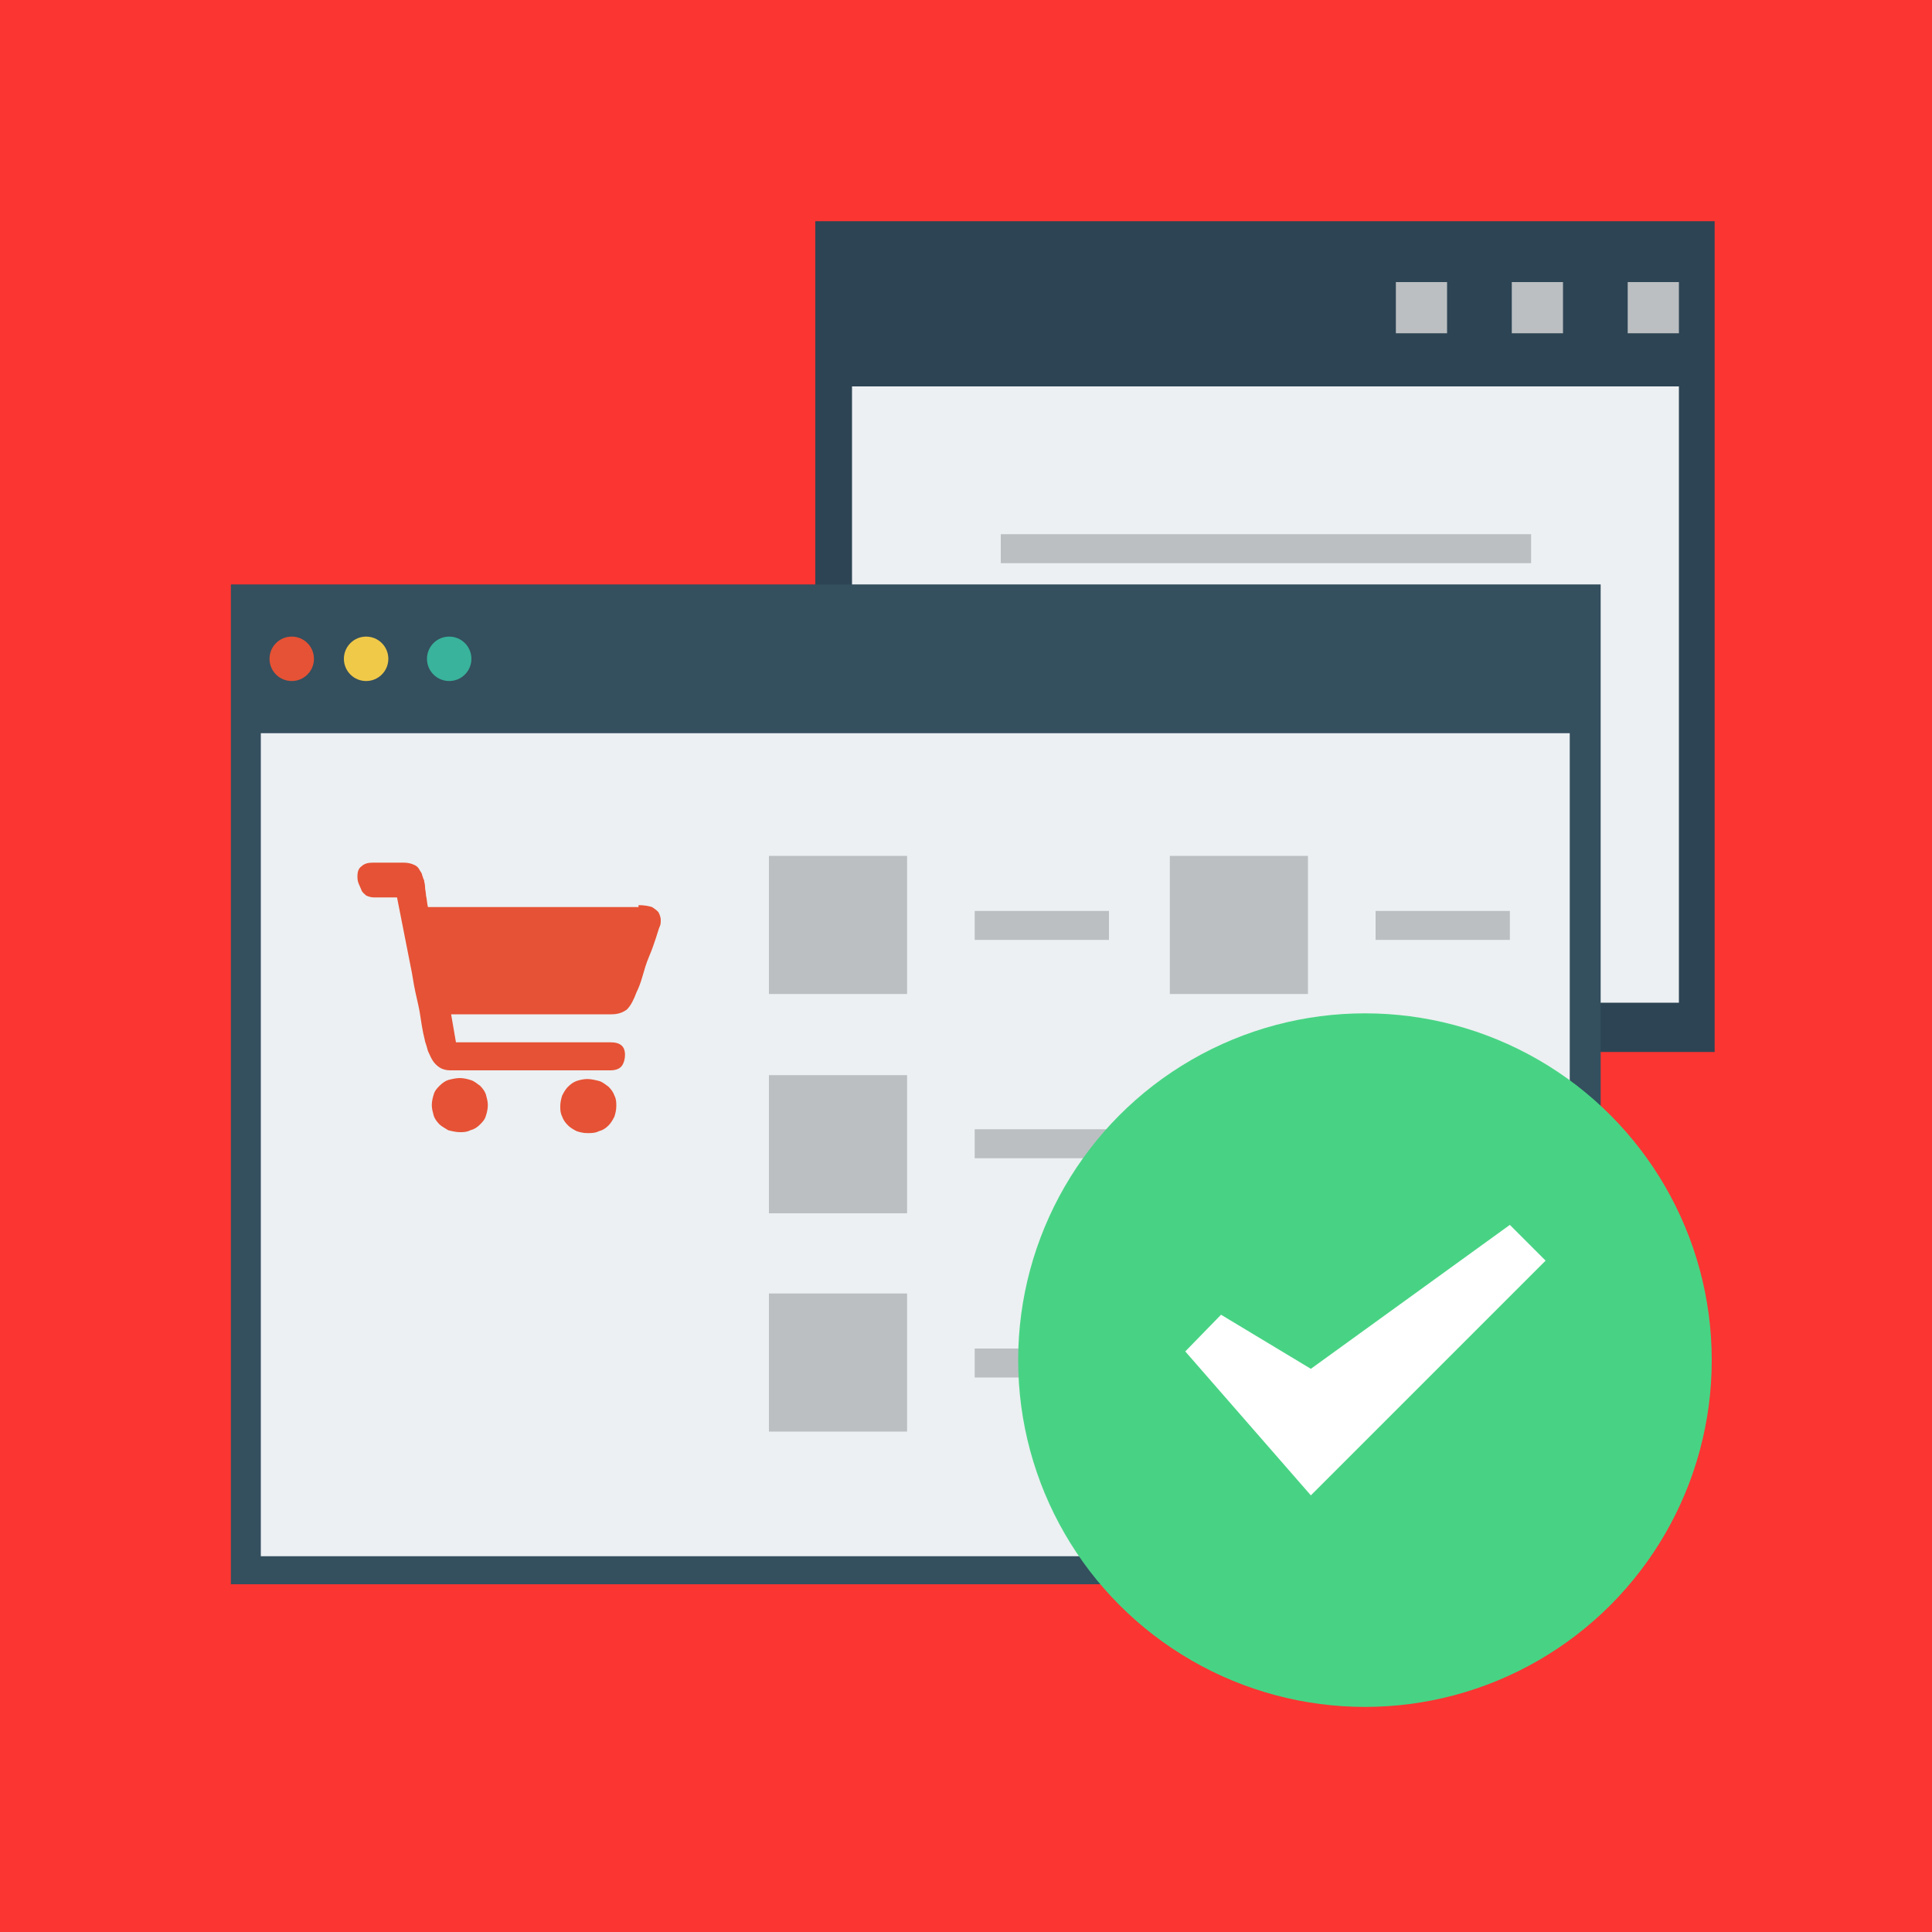 <?xml version="1.0" encoding="utf-8"?>
<!-- Generator: Adobe Illustrator 24.0.3, SVG Export Plug-In . SVG Version: 6.00 Build 0)  -->
<svg version="1.1" id="图层_1" xmlns="http://www.w3.org/2000/svg" xmlns:xlink="http://www.w3.org/1999/xlink" x="0px" y="0px"
	 viewBox="0 0 200 200" style="enable-background:new 0 0 200 200;" xml:space="preserve">
<style type="text/css">
	.st0{fill:#FA3532;}
	.st1{fill:#BBBFC2;}
	.st2{fill:#344F5E;}
	.st3{fill:#ECF0F2;}
	.st4{fill:#E65235;}
	.st5{fill:#F0C949;}
	.st6{fill:#39B39B;}
	.st7{opacity:0.3;enable-background:new    ;}
	.st8{fill:#FFB3B3;}
	.st9{fill:#CC3333;}
	.st10{fill:#EFD9FF;}
	.st11{fill:#F46969;}
	.st12{opacity:0.2;enable-background:new    ;}
	.st13{fill:#EED2B6;}
	.st14{fill:#D9A5B4;}
	.st15{fill:#01B088;}
	.st16{fill:#F06021;}
	.st17{fill:#F26D27;}
	.st18{fill:#E5B98A;}
	.st19{fill:#A16F4E;}
	.st20{opacity:0.48;fill:#FDEEEE;enable-background:new    ;}
	.st21{fill:#FDEEEE;}
	.st22{fill:none;stroke:#2D353D;stroke-width:4.311;stroke-linecap:round;stroke-miterlimit:10;}
	.st23{fill:none;stroke:#2D353D;stroke-width:0.958;stroke-linecap:round;stroke-miterlimit:10;}
	.st24{fill:#2D353D;}
	.st25{fill:#C29C7A;}
	.st26{display:none;opacity:0.8;}
	.st27{display:inline;}
	.st28{fill:#FFFFFF;}
	.st29{fill:#2D4454;}
	.st30{fill:#48D384;}
	.st31{fill:#296BFF;}
	.st32{clip-path:url(#SVGID_5_);}
	.st33{fill:#FCD722;}
	.st34{opacity:0.2;clip-path:url(#SVGID_7_);}
	.st35{clip-path:url(#SVGID_9_);}
	.st36{clip-path:url(#SVGID_11_);}
	.st37{opacity:0.3;clip-path:url(#SVGID_13_);enable-background:new    ;}
	.st38{opacity:0.3;clip-path:url(#SVGID_15_);enable-background:new    ;}
	.st39{opacity:0.3;clip-path:url(#SVGID_17_);enable-background:new    ;}
	.st40{opacity:0.3;clip-path:url(#SVGID_19_);enable-background:new    ;}
	.st41{opacity:0.3;clip-path:url(#SVGID_21_);enable-background:new    ;}
	.st42{opacity:0.3;clip-path:url(#SVGID_23_);enable-background:new    ;}
	.st43{opacity:0.3;clip-path:url(#SVGID_25_);enable-background:new    ;}
	.st44{opacity:0.3;clip-path:url(#SVGID_27_);enable-background:new    ;}
	.st45{opacity:0.3;clip-path:url(#SVGID_29_);enable-background:new    ;}
	.st46{opacity:0.3;clip-path:url(#SVGID_31_);enable-background:new    ;}
	.st47{opacity:0.3;clip-path:url(#SVGID_33_);enable-background:new    ;}
	.st48{opacity:0.3;clip-path:url(#SVGID_35_);enable-background:new    ;}
	.st49{opacity:0.3;clip-path:url(#SVGID_37_);enable-background:new    ;}
	.st50{opacity:0.3;clip-path:url(#SVGID_39_);enable-background:new    ;}
	.st51{opacity:0.3;clip-path:url(#SVGID_41_);enable-background:new    ;}
	.st52{opacity:0.3;clip-path:url(#SVGID_43_);enable-background:new    ;}
	.st53{opacity:0.2;clip-path:url(#SVGID_45_);enable-background:new    ;}
	.st54{opacity:0.2;clip-path:url(#SVGID_47_);enable-background:new    ;}
	.st55{fill:#002D4C;}
	.st56{clip-path:url(#SVGID_49_);}
	.st57{fill:#EF413D;}
	.st58{fill:#399CFF;}
	.st59{clip-path:url(#SVGID_51_);fill:#C1272D;}
	.st60{fill:#4BF7CD;}
	.st61{fill:#D89627;}
	.st62{fill:#FCD80C;}
	.st63{fill:#F9A01C;}
	.st64{opacity:0.2;fill:#FFFFFF;}
</style>
<rect class="st0" width="200" height="200"/>
<rect x="84.4" y="22.9" class="st29" width="93.1" height="86"/>
<rect x="88.2" y="40" class="st3" width="85.6" height="63.8"/>
<rect x="168.5" y="29.2" class="st1" width="5.3" height="5.3"/>
<rect x="156.5" y="29.2" class="st1" width="5.3" height="5.3"/>
<rect x="144.5" y="29.2" class="st1" width="5.3" height="5.3"/>
<rect x="103.6" y="55.3" class="st1" width="54.9" height="3"/>
<rect x="103.6" y="70.4" class="st1" width="54.9" height="3"/>
<rect x="103.6" y="85.5" class="st1" width="54.9" height="3"/>
<rect x="23.9" y="60.5" class="st2" width="141.8" height="103.5"/>
<rect x="27" y="75.9" class="st3" width="135.5" height="85.2"/>
<rect x="79.6" y="88.6" class="st1" width="14.3" height="14.3"/>
<rect x="79.6" y="111.3" class="st1" width="14.3" height="14.3"/>
<rect x="79.6" y="133.9" class="st1" width="14.3" height="14.3"/>
<g>
	<rect x="100.9" y="94.3" class="st1" width="13.9" height="3"/>
</g>
<g>
	<rect x="100.9" y="116.9" class="st1" width="13.9" height="3"/>
</g>
<g>
	<rect x="100.9" y="139.6" class="st1" width="13.9" height="3"/>
</g>
<rect x="121.1" y="88.6" class="st1" width="14.3" height="14.3"/>
<rect x="121.1" y="111.3" class="st1" width="14.3" height="14.3"/>
<g>
	<rect x="142.4" y="94.3" class="st1" width="13.9" height="3"/>
</g>
<g>
	<rect x="142.4" y="116.9" class="st1" width="13.9" height="3"/>
</g>
<circle class="st4" cx="30.2" cy="68.2" r="2.3"/>
<circle class="st5" cx="37.9" cy="68.2" r="2.3"/>
<circle class="st6" cx="46.5" cy="68.2" r="2.3"/>
<g>
	<path class="st4" d="M47.6,111.6c0.4,0,0.8,0.1,1.1,0.2c0.4,0.1,0.7,0.4,1,0.6c0.3,0.3,0.5,0.6,0.6,0.9c0.1,0.4,0.2,0.7,0.2,1.1
		c0,0.4-0.1,0.8-0.2,1.1c-0.1,0.4-0.4,0.7-0.6,0.9c-0.3,0.3-0.6,0.5-1,0.6c-0.4,0.2-0.7,0.2-1.1,0.2c-0.4,0-0.8-0.1-1.2-0.2
		c-0.3-0.2-0.7-0.4-0.9-0.6c-0.3-0.3-0.5-0.6-0.6-0.9c-0.1-0.4-0.2-0.7-0.2-1.1c0-0.4,0.1-0.8,0.2-1.1c0.1-0.4,0.4-0.7,0.6-0.9
		c0.3-0.3,0.6-0.5,0.9-0.6C46.8,111.7,47.2,111.6,47.6,111.6L47.6,111.6z M60.8,111.7c0.4,0,0.8,0.1,1.2,0.2c0.4,0.1,0.7,0.4,1,0.6
		c0.3,0.3,0.5,0.6,0.6,0.9c0.2,0.4,0.2,0.7,0.2,1.1c0,0.4-0.1,0.8-0.2,1.1c-0.2,0.4-0.4,0.7-0.6,0.9c-0.3,0.3-0.6,0.5-1,0.6
		c-0.4,0.2-0.8,0.2-1.2,0.2c-0.4,0-0.8-0.1-1.1-0.2c-0.4-0.2-0.7-0.4-0.9-0.6c-0.3-0.3-0.5-0.6-0.6-0.9c-0.2-0.4-0.2-0.7-0.2-1.1
		c0-0.4,0.1-0.8,0.2-1.1c0.2-0.4,0.4-0.7,0.6-0.9c0.3-0.3,0.6-0.5,0.9-0.6C60,111.8,60.4,111.7,60.8,111.7L60.8,111.7z M66.1,93.7
		c0.6,0,1.1,0.1,1.4,0.2c0.3,0.2,0.6,0.4,0.7,0.6c0.1,0.2,0.2,0.5,0.2,0.7c0,0.3,0,0.5-0.1,0.7c-0.1,0.2-0.2,0.6-0.4,1.2
		c-0.2,0.6-0.4,1.2-0.7,1.9c-0.3,0.7-0.5,1.4-0.7,2.1c-0.2,0.7-0.4,1.2-0.6,1.6c-0.3,0.8-0.6,1.4-1,1.8c-0.4,0.3-0.9,0.5-1.6,0.5
		H46.7l0.5,2.9h16c1,0,1.5,0.4,1.5,1.3c0,0.4-0.1,0.8-0.3,1.1c-0.2,0.3-0.6,0.5-1.2,0.5H46.6c-0.4,0-0.8-0.1-1.1-0.3
		c-0.3-0.2-0.5-0.4-0.7-0.7c-0.2-0.3-0.3-0.6-0.5-1c-0.1-0.4-0.2-0.7-0.3-1c0-0.1-0.1-0.4-0.2-0.9c-0.1-0.5-0.2-1.1-0.3-1.8
		c-0.1-0.7-0.3-1.5-0.5-2.4c-0.2-0.9-0.3-1.8-0.5-2.7c-0.4-2.1-0.9-4.5-1.4-7.1h-2.4c-0.3,0-0.6-0.1-0.8-0.2
		c-0.2-0.2-0.4-0.3-0.5-0.6c-0.1-0.2-0.2-0.5-0.3-0.7c-0.1-0.3-0.1-0.5-0.1-0.7c0-0.4,0.1-0.8,0.4-1c0.3-0.3,0.7-0.4,1.2-0.4h3.2
		c0.4,0,0.8,0.1,1,0.2c0.3,0.1,0.5,0.3,0.6,0.5c0.1,0.2,0.3,0.4,0.3,0.6c0.1,0.2,0.1,0.4,0.2,0.5c0,0.2,0.1,0.4,0.1,0.7
		c0,0.3,0.1,0.6,0.1,0.9c0.1,0.4,0.1,0.8,0.2,1.2H66.1z M66.1,93.7"/>
</g>
<g>
	<circle class="st30" cx="141.3" cy="140.8" r="35.9"/>
	<polygon class="st28" points="135.7,141.7 126.4,136.1 122.7,139.9 135.7,154.8 160,130.5 156.3,126.8 	"/>
</g>
</svg>
